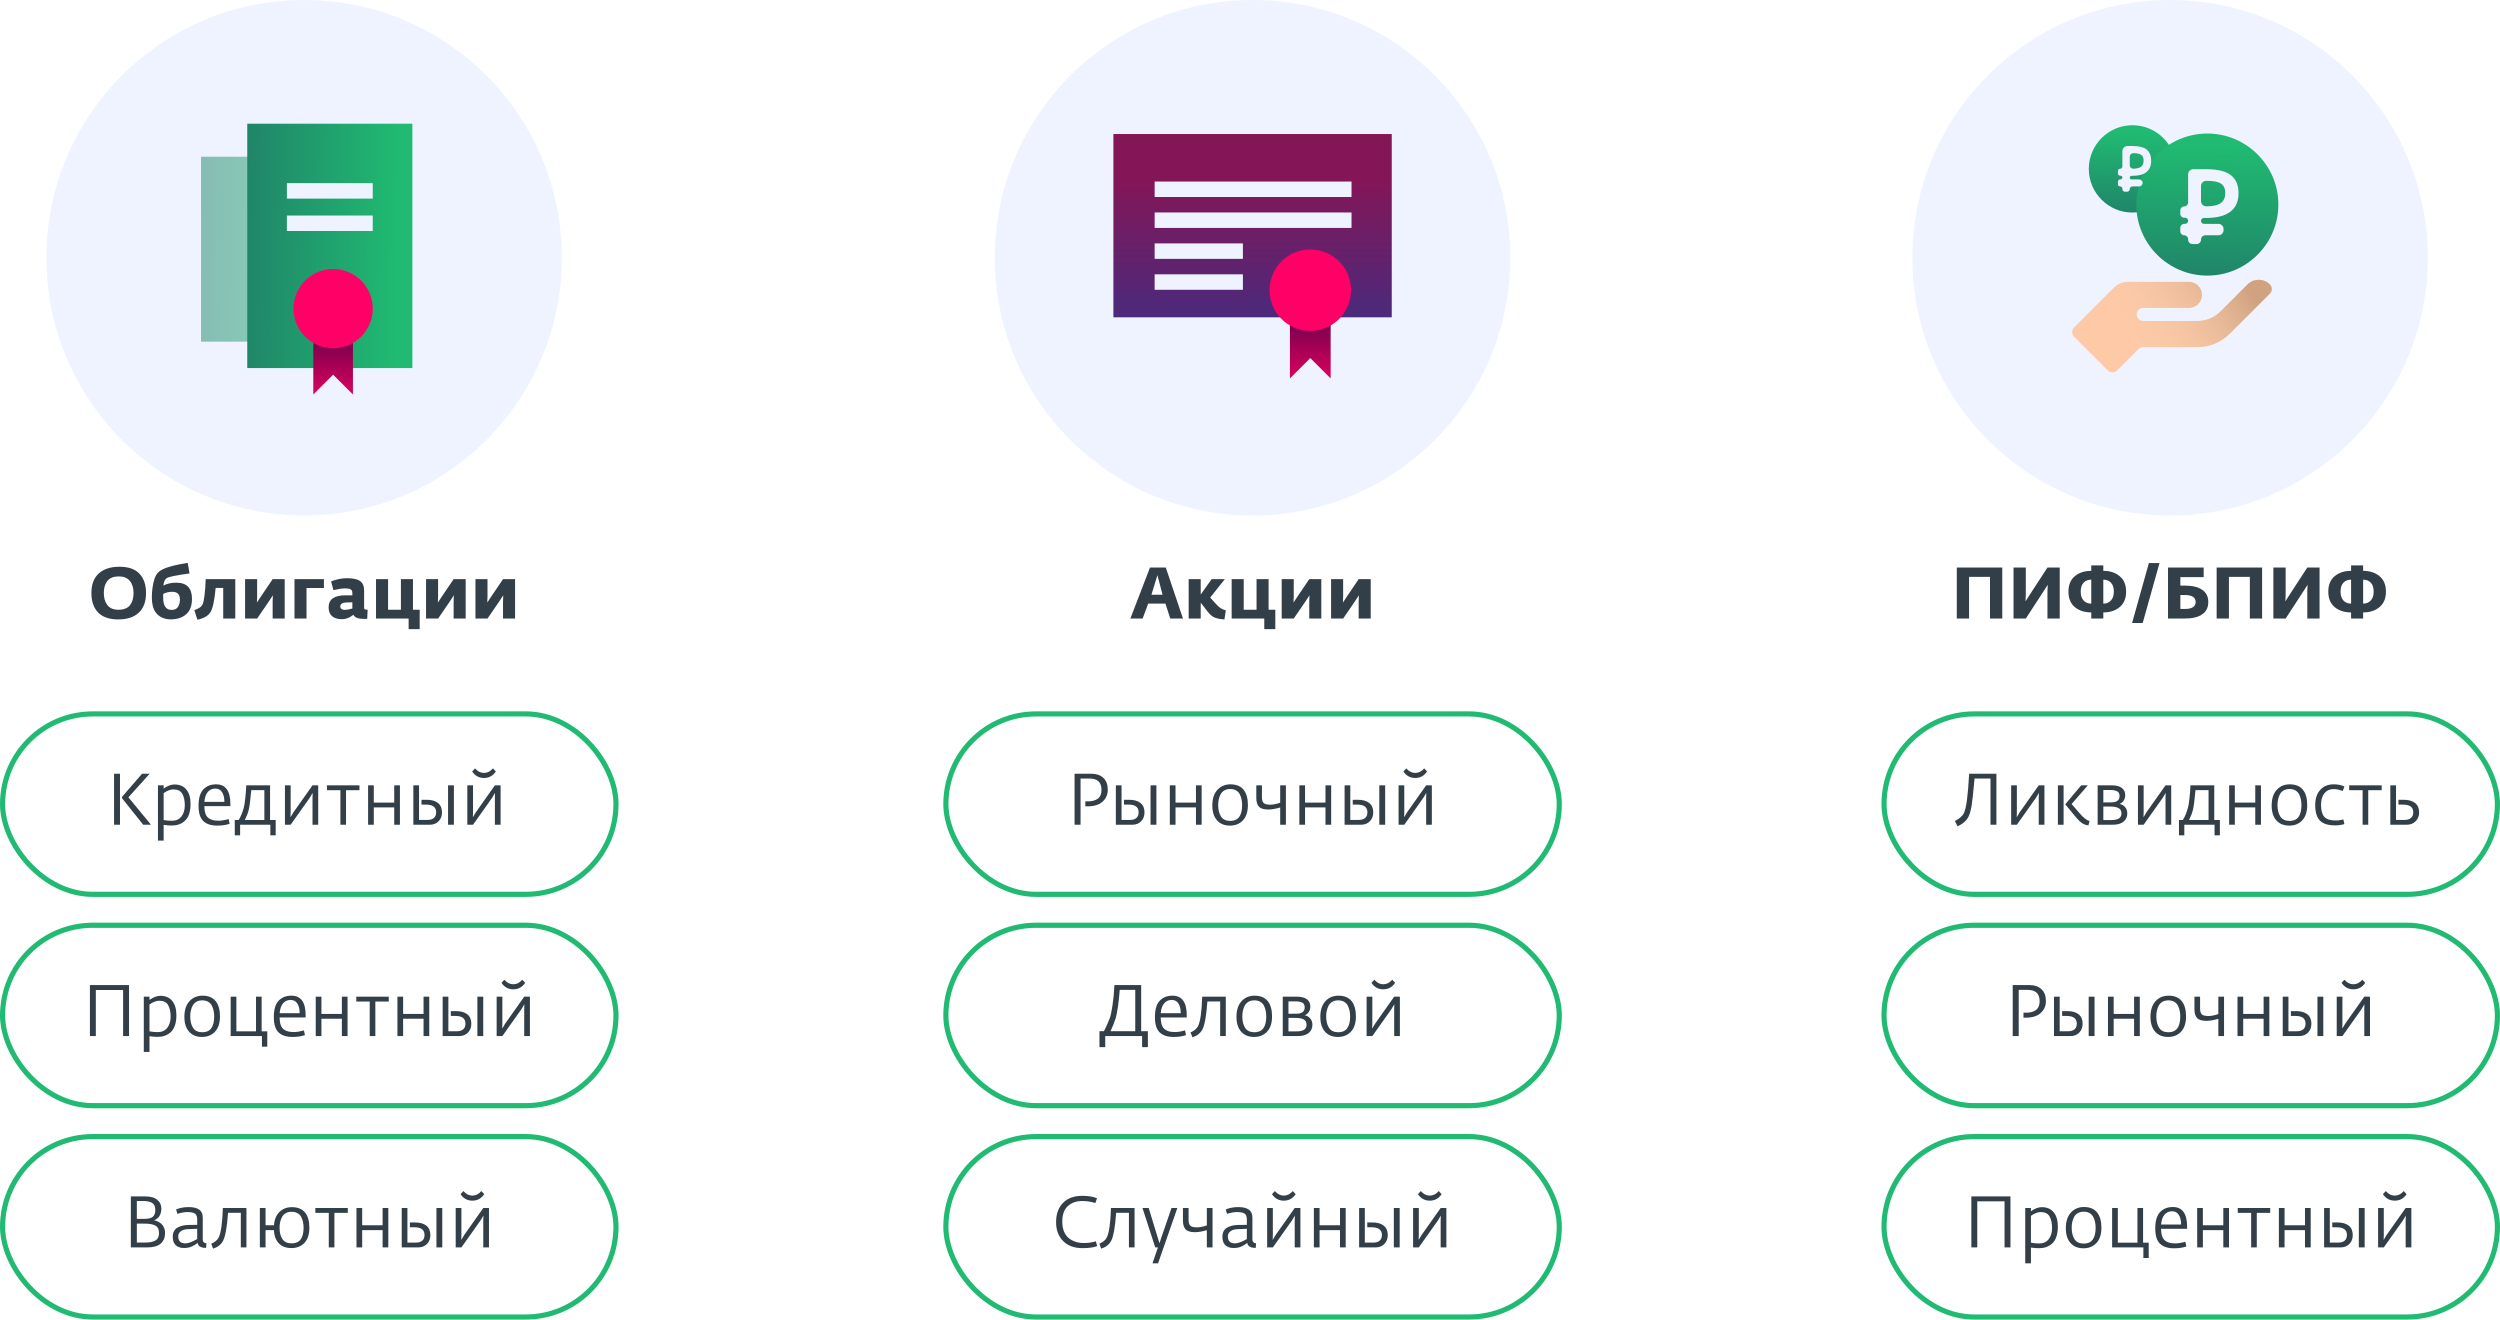 <?xml version="1.0" encoding="UTF-8"?> <svg xmlns="http://www.w3.org/2000/svg" width="485" height="256" viewBox="0 0 485 256" fill="none"> <path d="M208.467 160V150.102H211.701C212.7 150.102 213.484 150.373 214.053 150.914C214.622 151.446 214.907 152.207 214.907 153.196C214.907 154.139 214.571 154.913 213.899 155.52C213.236 156.127 212.261 156.43 210.973 156.43H210.553V155.464H211.057C211.878 155.464 212.522 155.287 212.989 154.932C213.456 154.577 213.689 154.022 213.689 153.266C213.689 152.51 213.498 151.95 213.115 151.586C212.742 151.222 212.168 151.04 211.393 151.04H209.629V160H208.467ZM216.473 160V152.356H217.579V159.062H219.259C219.772 159.062 220.174 158.936 220.463 158.684C220.752 158.432 220.897 158.068 220.897 157.592C220.897 156.593 220.248 156.094 218.951 156.094H218.055V155.156H219.049C220.01 155.156 220.748 155.366 221.261 155.786C221.774 156.197 222.031 156.803 222.031 157.606C222.031 158.306 221.812 158.88 221.373 159.328C220.944 159.776 220.365 160 219.637 160H216.473ZM223.207 160V152.356H224.341V160H223.207ZM226.946 160V152.356H228.052V155.702H232.014V152.356H233.12V160H232.014V156.64H228.052V160H226.946ZM238.607 160.168C237.543 160.168 236.708 159.827 236.101 159.146C235.494 158.465 235.191 157.503 235.191 156.262C235.191 154.974 235.513 153.971 236.157 153.252C236.81 152.524 237.66 152.16 238.705 152.16C239.825 152.16 240.67 152.505 241.239 153.196C241.808 153.887 242.093 154.881 242.093 156.178C242.093 157.475 241.771 158.465 241.127 159.146C240.492 159.827 239.652 160.168 238.607 160.168ZM238.691 159.258C240.212 159.258 240.973 158.231 240.973 156.178C240.973 155.786 240.936 155.422 240.861 155.086C240.796 154.75 240.684 154.423 240.525 154.106C240.366 153.789 240.128 153.537 239.811 153.35C239.494 153.163 239.111 153.07 238.663 153.07C238.224 153.07 237.842 153.163 237.515 153.35C237.198 153.537 236.955 153.789 236.787 154.106C236.628 154.414 236.512 154.741 236.437 155.086C236.362 155.431 236.325 155.8 236.325 156.192C236.325 157.088 236.507 157.825 236.871 158.404C237.244 158.973 237.851 159.258 238.691 159.258ZM248.358 160V156.654C247.443 156.915 246.678 157.046 246.062 157.046C245.175 157.046 244.564 156.859 244.228 156.486C243.892 156.113 243.724 155.553 243.724 154.806V152.356H244.816V154.68C244.816 155.165 244.919 155.525 245.124 155.758C245.339 155.991 245.777 156.108 246.44 156.108C246.981 156.108 247.621 155.982 248.358 155.73V152.356H249.464V160H248.358ZM252.074 160V152.356H253.18V155.702H257.142V152.356H258.248V160H257.142V156.64H253.18V160H252.074ZM260.852 160V152.356H261.958V159.062H263.638C264.151 159.062 264.552 158.936 264.842 158.684C265.131 158.432 265.276 158.068 265.276 157.592C265.276 156.593 264.627 156.094 263.33 156.094H262.434V155.156H263.428C264.389 155.156 265.126 155.366 265.64 155.786C266.153 156.197 266.41 156.803 266.41 157.606C266.41 158.306 266.19 158.88 265.752 159.328C265.322 159.776 264.744 160 264.016 160H260.852ZM267.586 160V152.356H268.72V160H267.586ZM276.854 149.668C276.294 150.508 275.529 150.928 274.558 150.928C273.588 150.928 272.822 150.508 272.262 149.668L272.822 149.066C273.326 149.654 273.905 149.948 274.558 149.948C275.212 149.948 275.79 149.654 276.294 149.066L276.854 149.668ZM271.324 160V152.356H272.43V157.578L272.402 158.544L272.99 157.564L276.672 152.356H277.778V160H276.672V154.792L276.7 153.826L276.112 154.806L272.43 160H271.324Z" fill="#333F48"></path> <path d="M213.295 203.142V200.048H214.163C214.593 199.255 214.985 198.373 215.339 197.402C215.498 196.945 215.661 196.147 215.829 195.008C216.007 193.86 216.128 192.558 216.193 191.102H221.387V200.048H222.689V203.142H221.569V201H214.415V203.142H213.295ZM215.451 200.048H220.239V192.04H217.229C217.033 194.513 216.777 196.329 216.459 197.486C216.217 198.251 215.881 199.105 215.451 200.048ZM227.667 201.168C226.491 201.168 225.595 200.874 224.979 200.286C224.363 199.698 224.055 198.709 224.055 197.318C224.055 195.862 224.363 194.807 224.979 194.154C225.595 193.491 226.426 193.16 227.471 193.16C229.31 193.16 230.229 194.434 230.229 196.982V197.388H225.175C225.184 197.976 225.259 198.466 225.399 198.858C225.539 199.241 225.744 199.53 226.015 199.726C226.295 199.913 226.584 200.043 226.883 200.118C227.191 200.183 227.564 200.216 228.003 200.216C228.526 200.216 229.156 200.109 229.893 199.894L230.089 200.804C229.464 201.047 228.656 201.168 227.667 201.168ZM225.189 196.562H229.067C229.067 195.769 228.918 195.143 228.619 194.686C228.33 194.219 227.891 193.986 227.303 193.986C226.715 193.986 226.23 194.205 225.847 194.644C225.474 195.083 225.254 195.722 225.189 196.562ZM231.335 201.238L230.971 200.286C231.661 199.987 232.137 199.595 232.399 199.11C232.856 198.242 233.131 196.324 233.225 193.356H237.803V201H236.711V194.28H234.233C234.037 197.033 233.719 198.835 233.281 199.684C232.898 200.431 232.249 200.949 231.335 201.238ZM243.29 201.168C242.226 201.168 241.39 200.827 240.784 200.146C240.177 199.465 239.874 198.503 239.874 197.262C239.874 195.974 240.196 194.971 240.84 194.252C241.493 193.524 242.342 193.16 243.388 193.16C244.508 193.16 245.352 193.505 245.922 194.196C246.491 194.887 246.776 195.881 246.776 197.178C246.776 198.475 246.454 199.465 245.81 200.146C245.175 200.827 244.335 201.168 243.29 201.168ZM243.374 200.258C244.895 200.258 245.656 199.231 245.656 197.178C245.656 196.786 245.618 196.422 245.544 196.086C245.478 195.75 245.366 195.423 245.208 195.106C245.049 194.789 244.811 194.537 244.494 194.35C244.176 194.163 243.794 194.07 243.346 194.07C242.907 194.07 242.524 194.163 242.198 194.35C241.88 194.537 241.638 194.789 241.47 195.106C241.311 195.414 241.194 195.741 241.12 196.086C241.045 196.431 241.008 196.8 241.008 197.192C241.008 198.088 241.19 198.825 241.554 199.404C241.927 199.973 242.534 200.258 243.374 200.258ZM248.855 201V193.356H251.627C252.467 193.356 253.106 193.524 253.545 193.86C253.983 194.196 254.203 194.667 254.203 195.274C254.203 195.675 254.1 196.03 253.895 196.338C253.689 196.637 253.423 196.847 253.097 196.968C253.507 197.024 253.862 197.22 254.161 197.556C254.459 197.883 254.609 198.298 254.609 198.802C254.609 199.474 254.361 200.011 253.867 200.412C253.381 200.804 252.681 201 251.767 201H248.855ZM249.961 200.09H251.515C252.821 200.09 253.475 199.665 253.475 198.816C253.475 198.321 253.293 197.976 252.929 197.78C252.565 197.575 252.019 197.472 251.291 197.472H249.961V200.09ZM249.961 196.66H251.515C252.579 196.66 253.111 196.245 253.111 195.414C253.111 194.985 252.957 194.686 252.649 194.518C252.35 194.35 251.902 194.266 251.305 194.266H249.961V196.66ZM259.559 201.168C258.495 201.168 257.66 200.827 257.053 200.146C256.446 199.465 256.143 198.503 256.143 197.262C256.143 195.974 256.465 194.971 257.109 194.252C257.762 193.524 258.612 193.16 259.657 193.16C260.777 193.16 261.622 193.505 262.191 194.196C262.76 194.887 263.045 195.881 263.045 197.178C263.045 198.475 262.723 199.465 262.079 200.146C261.444 200.827 260.604 201.168 259.559 201.168ZM259.643 200.258C261.164 200.258 261.925 199.231 261.925 197.178C261.925 196.786 261.888 196.422 261.813 196.086C261.748 195.75 261.636 195.423 261.477 195.106C261.318 194.789 261.08 194.537 260.763 194.35C260.446 194.163 260.063 194.07 259.615 194.07C259.176 194.07 258.794 194.163 258.467 194.35C258.15 194.537 257.907 194.789 257.739 195.106C257.58 195.414 257.464 195.741 257.389 196.086C257.314 196.431 257.277 196.8 257.277 197.192C257.277 198.088 257.459 198.825 257.823 199.404C258.196 199.973 258.803 200.258 259.643 200.258ZM270.654 190.668C270.094 191.508 269.329 191.928 268.358 191.928C267.388 191.928 266.622 191.508 266.062 190.668L266.622 190.066C267.126 190.654 267.705 190.948 268.358 190.948C269.012 190.948 269.59 190.654 270.094 190.066L270.654 190.668ZM265.124 201V193.356H266.23V198.578L266.202 199.544L266.79 198.564L270.472 193.356H271.578V201H270.472V195.792L270.5 194.826L269.912 195.806L266.23 201H265.124Z" fill="#333F48"></path> <path d="M210.005 242.14C208.399 242.14 207.144 241.678 206.239 240.754C205.333 239.83 204.881 238.617 204.881 237.114C204.881 235.537 205.324 234.291 206.211 233.376C207.107 232.452 208.353 231.99 209.949 231.99C211.134 231.99 212.091 232.149 212.819 232.466L212.497 233.39C211.657 233.129 210.817 232.998 209.977 232.998C208.847 232.989 207.914 233.311 207.177 233.964C206.449 234.617 206.085 235.621 206.085 236.974C206.085 238.374 206.472 239.419 207.247 240.11C208.031 240.801 209.034 241.146 210.257 241.146C211.097 241.146 211.871 241.034 212.581 240.81L212.861 241.734C212.198 242.005 211.246 242.14 210.005 242.14ZM213.636 242.238L213.272 241.286C213.963 240.987 214.439 240.595 214.7 240.11C215.158 239.242 215.433 237.324 215.526 234.356H220.104V242H219.012V235.28H216.534C216.338 238.033 216.021 239.835 215.582 240.684C215.2 241.431 214.551 241.949 213.636 242.238ZM223.589 245.08L224.639 242H224.121L221.643 234.356H222.847L224.513 239.816L224.933 241.188L225.381 239.844L227.271 234.356H228.405L224.667 245.08H223.589ZM234.126 242V238.654C233.211 238.915 232.446 239.046 231.83 239.046C230.943 239.046 230.332 238.859 229.996 238.486C229.66 238.113 229.492 237.553 229.492 236.806V234.356H230.584V236.68C230.584 237.165 230.686 237.525 230.892 237.758C231.106 237.991 231.545 238.108 232.208 238.108C232.749 238.108 233.388 237.982 234.126 237.73V234.356H235.232V242H234.126ZM239.312 242.112C238.621 242.112 238.085 241.925 237.702 241.552C237.329 241.179 237.142 240.642 237.142 239.942C237.142 239.503 237.231 239.125 237.408 238.808C237.595 238.491 237.842 238.257 238.15 238.108C238.458 237.949 238.766 237.837 239.074 237.772C239.382 237.697 239.713 237.655 240.068 237.646L241.888 237.618V236.596C241.888 236.017 241.739 235.63 241.44 235.434C241.151 235.238 240.647 235.14 239.928 235.14C239.433 235.14 238.803 235.257 238.038 235.49L237.8 234.622C238.519 234.323 239.335 234.174 240.25 234.174C241.137 234.174 241.809 234.337 242.266 234.664C242.733 234.981 242.966 235.504 242.966 236.232V240.474C242.966 240.913 243.204 241.16 243.68 241.216L243.61 242.084H243.414C243.059 242.084 242.737 242.005 242.448 241.846C242.168 241.678 242.009 241.435 241.972 241.118C241.953 241.127 241.865 241.193 241.706 241.314C241.557 241.426 241.421 241.515 241.3 241.58C241.179 241.645 241.015 241.729 240.81 241.832C240.605 241.925 240.376 241.995 240.124 242.042C239.872 242.089 239.601 242.112 239.312 242.112ZM239.592 241.216C240.143 241.216 240.908 240.936 241.888 240.376V238.388L240.054 238.458C239.475 238.477 239.023 238.617 238.696 238.878C238.369 239.13 238.206 239.452 238.206 239.844C238.206 240.759 238.668 241.216 239.592 241.216ZM251.356 231.668C250.796 232.508 250.031 232.928 249.06 232.928C248.09 232.928 247.324 232.508 246.764 231.668L247.324 231.066C247.828 231.654 248.407 231.948 249.06 231.948C249.714 231.948 250.292 231.654 250.796 231.066L251.356 231.668ZM245.826 242V234.356H246.932V239.578L246.904 240.544L247.492 239.564L251.174 234.356H252.28V242H251.174V236.792L251.202 235.826L250.614 236.806L246.932 242H245.826ZM254.891 242V234.356H255.997V237.702H259.959V234.356H261.065V242H259.959V238.64H255.997V242H254.891ZM263.668 242V234.356H264.774V241.062H266.454C266.968 241.062 267.369 240.936 267.658 240.684C267.948 240.432 268.092 240.068 268.092 239.592C268.092 238.593 267.444 238.094 266.146 238.094H265.25V237.156H266.244C267.206 237.156 267.943 237.366 268.456 237.786C268.97 238.197 269.226 238.803 269.226 239.606C269.226 240.306 269.007 240.88 268.568 241.328C268.139 241.776 267.56 242 266.832 242H263.668ZM270.402 242V234.356H271.536V242H270.402ZM279.671 231.668C279.111 232.508 278.346 232.928 277.375 232.928C276.404 232.928 275.639 232.508 275.079 231.668L275.639 231.066C276.143 231.654 276.722 231.948 277.375 231.948C278.028 231.948 278.607 231.654 279.111 231.066L279.671 231.668ZM274.141 242V234.356H275.247V239.578L275.219 240.544L275.807 239.564L279.489 234.356H280.595V242H279.489V236.792L279.517 235.826L278.929 236.806L275.247 242H274.141Z" fill="#333F48"></path> <rect x="183.5" y="138.5" width="119" height="35" rx="17.5" stroke="#21BA72"></rect> <rect x="183.5" y="179.5" width="119" height="35" rx="17.5" stroke="#21BA72"></rect> <rect x="183.5" y="220.5" width="119" height="35" rx="17.5" stroke="#21BA72"></rect> <path d="M27.786 160L23.67 154.848V154.596L27.562 150.102H29.032L24.916 154.68L29.298 160H27.786ZM22.13 160V150.102H23.278V160H22.13ZM30.642 163.08V152.356H31.748V152.986C32.485 152.454 33.19 152.188 33.862 152.188C34.851 152.188 35.617 152.519 36.158 153.182C36.699 153.835 36.97 154.759 36.97 155.954C36.97 156.719 36.872 157.387 36.676 157.956C36.48 158.516 36.205 158.95 35.85 159.258C35.495 159.566 35.108 159.795 34.688 159.944C34.268 160.084 33.806 160.154 33.302 160.154C32.835 160.154 32.317 160.112 31.748 160.028V163.08H30.642ZM33.344 159.23C34.147 159.23 34.763 158.955 35.192 158.404C35.63 157.844 35.85 157.121 35.85 156.234C35.85 155.301 35.687 154.554 35.36 153.994C35.042 153.425 34.468 153.14 33.638 153.14C33.069 153.14 32.438 153.383 31.748 153.868V159.076C31.785 159.076 31.892 159.095 32.07 159.132C32.257 159.16 32.448 159.183 32.644 159.202C32.84 159.221 33.073 159.23 33.344 159.23ZM42.13 160.168C40.954 160.168 40.058 159.874 39.442 159.286C38.826 158.698 38.518 157.709 38.518 156.318C38.518 154.862 38.826 153.807 39.442 153.154C40.058 152.491 40.889 152.16 41.934 152.16C43.773 152.16 44.692 153.434 44.692 155.982V156.388H39.638C39.647 156.976 39.722 157.466 39.862 157.858C40.002 158.241 40.207 158.53 40.478 158.726C40.758 158.913 41.047 159.043 41.346 159.118C41.654 159.183 42.027 159.216 42.466 159.216C42.989 159.216 43.619 159.109 44.356 158.894L44.552 159.804C43.927 160.047 43.119 160.168 42.13 160.168ZM39.652 155.562H43.53C43.53 154.769 43.381 154.143 43.082 153.686C42.793 153.219 42.354 152.986 41.766 152.986C41.178 152.986 40.693 153.205 40.31 153.644C39.937 154.083 39.717 154.722 39.652 155.562ZM45.546 162.058V159.076H46.302C46.694 158.46 47.025 157.662 47.296 156.682C47.389 156.365 47.482 155.781 47.576 154.932C47.678 154.073 47.744 153.215 47.772 152.356H52.392V159.076H53.484V162.058H52.448V160H46.582V162.058H45.546ZM47.506 159.076H51.286V153.28H48.752C48.574 155.249 48.406 156.533 48.248 157.13C48.117 157.681 47.87 158.329 47.506 159.076ZM55.279 160V152.356H56.385V157.578L56.357 158.544L56.945 157.564L60.627 152.356H61.733V160H60.627V154.792L60.655 153.826L60.067 154.806L56.385 160H55.279ZM66.037 160V153.294H63.433V152.356H69.733V153.294H67.129V160H66.037ZM71.411 160V152.356H72.517V155.702H76.479V152.356H77.585V160H76.479V156.64H72.517V160H71.411ZM80.189 160V152.356H81.295V159.062H82.975C83.488 159.062 83.889 158.936 84.179 158.684C84.468 158.432 84.613 158.068 84.613 157.592C84.613 156.593 83.964 156.094 82.667 156.094H81.771V155.156H82.765C83.726 155.156 84.463 155.366 84.977 155.786C85.49 156.197 85.747 156.803 85.747 157.606C85.747 158.306 85.527 158.88 85.089 159.328C84.659 159.776 84.081 160 83.353 160H80.189ZM86.923 160V152.356H88.057V160H86.923ZM96.191 149.668C95.631 150.508 94.866 150.928 93.895 150.928C92.925 150.928 92.159 150.508 91.599 149.668L92.159 149.066C92.663 149.654 93.242 149.948 93.895 149.948C94.549 149.948 95.127 149.654 95.631 149.066L96.191 149.668ZM90.661 160V152.356H91.767V157.578L91.739 158.544L92.327 157.564L96.009 152.356H97.115V160H96.009V154.792L96.037 153.826L95.449 154.806L91.767 160H90.661Z" fill="#333F48"></path> <path d="M17.442 201V191.102H25.03V201H23.882V192.054H18.59V201H17.442ZM27.895 204.08V193.356H29.001V193.986C29.738 193.454 30.443 193.188 31.115 193.188C32.104 193.188 32.869 193.519 33.411 194.182C33.952 194.835 34.223 195.759 34.223 196.954C34.223 197.719 34.125 198.387 33.929 198.956C33.733 199.516 33.457 199.95 33.103 200.258C32.748 200.566 32.361 200.795 31.941 200.944C31.521 201.084 31.059 201.154 30.555 201.154C30.088 201.154 29.57 201.112 29.001 201.028V204.08H27.895ZM30.597 200.23C31.399 200.23 32.015 199.955 32.445 199.404C32.883 198.844 33.103 198.121 33.103 197.234C33.103 196.301 32.939 195.554 32.613 194.994C32.295 194.425 31.721 194.14 30.891 194.14C30.321 194.14 29.691 194.383 29.001 194.868V200.076C29.038 200.076 29.145 200.095 29.323 200.132C29.509 200.16 29.701 200.183 29.897 200.202C30.093 200.221 30.326 200.23 30.597 200.23ZM39.187 201.168C38.123 201.168 37.288 200.827 36.681 200.146C36.074 199.465 35.771 198.503 35.771 197.262C35.771 195.974 36.093 194.971 36.737 194.252C37.39 193.524 38.24 193.16 39.285 193.16C40.405 193.16 41.25 193.505 41.819 194.196C42.388 194.887 42.673 195.881 42.673 197.178C42.673 198.475 42.351 199.465 41.707 200.146C41.072 200.827 40.232 201.168 39.187 201.168ZM39.271 200.258C40.792 200.258 41.553 199.231 41.553 197.178C41.553 196.786 41.516 196.422 41.441 196.086C41.376 195.75 41.264 195.423 41.105 195.106C40.946 194.789 40.708 194.537 40.391 194.35C40.074 194.163 39.691 194.07 39.243 194.07C38.804 194.07 38.422 194.163 38.095 194.35C37.778 194.537 37.535 194.789 37.367 195.106C37.208 195.414 37.092 195.741 37.017 196.086C36.942 196.431 36.905 196.8 36.905 197.192C36.905 198.088 37.087 198.825 37.451 199.404C37.824 199.973 38.431 200.258 39.271 200.258ZM50.814 203.058V201H44.752V193.356H45.858V200.076H49.666V193.356H50.758V200.076H51.85V203.058H50.814ZM56.733 201.168C55.557 201.168 54.661 200.874 54.045 200.286C53.429 199.698 53.121 198.709 53.121 197.318C53.121 195.862 53.429 194.807 54.045 194.154C54.661 193.491 55.491 193.16 56.537 193.16C58.375 193.16 59.295 194.434 59.295 196.982V197.388H54.241C54.25 197.976 54.325 198.466 54.465 198.858C54.605 199.241 54.81 199.53 55.081 199.726C55.361 199.913 55.65 200.043 55.949 200.118C56.257 200.183 56.63 200.216 57.069 200.216C57.591 200.216 58.221 200.109 58.959 199.894L59.155 200.804C58.529 201.047 57.722 201.168 56.733 201.168ZM54.255 196.562H58.133C58.133 195.769 57.983 195.143 57.685 194.686C57.395 194.219 56.957 193.986 56.369 193.986C55.781 193.986 55.295 194.205 54.913 194.644C54.539 195.083 54.32 195.722 54.255 196.562ZM61.254 201V193.356H62.36V196.702H66.322V193.356H67.428V201H66.322V197.64H62.36V201H61.254ZM71.725 201V194.294H69.121V193.356H75.421V194.294H72.817V201H71.725ZM77.1 201V193.356H78.206V196.702H82.168V193.356H83.274V201H82.168V197.64H78.206V201H77.1ZM85.877 201V193.356H86.983V200.062H88.663C89.177 200.062 89.578 199.936 89.867 199.684C90.156 199.432 90.301 199.068 90.301 198.592C90.301 197.593 89.653 197.094 88.355 197.094H87.459V196.156H88.453C89.415 196.156 90.152 196.366 90.665 196.786C91.178 197.197 91.435 197.803 91.435 198.606C91.435 199.306 91.216 199.88 90.777 200.328C90.348 200.776 89.769 201 89.041 201H85.877ZM92.611 201V193.356H93.745V201H92.611ZM101.88 190.668C101.32 191.508 100.555 191.928 99.584 191.928C98.613 191.928 97.848 191.508 97.288 190.668L97.848 190.066C98.352 190.654 98.93 190.948 99.584 190.948C100.237 190.948 100.816 190.654 101.32 190.066L101.88 190.668ZM96.35 201V193.356H97.456V198.578L97.428 199.544L98.016 198.564L101.698 193.356H102.804V201H101.698V195.792L101.726 194.826L101.138 195.806L97.456 201H96.35Z" fill="#333F48"></path> <path d="M25.385 242V232.102H28.101C29.184 232.102 29.986 232.321 30.509 232.76C31.041 233.189 31.307 233.782 31.307 234.538C31.307 234.837 31.26 235.117 31.167 235.378C31.074 235.639 30.98 235.84 30.887 235.98C30.803 236.111 30.672 236.246 30.495 236.386C30.318 236.517 30.21 236.591 30.173 236.61C30.145 236.619 30.075 236.647 29.963 236.694L29.949 236.708V236.75C29.986 236.75 30.066 236.769 30.187 236.806C30.308 236.834 30.476 236.904 30.691 237.016C30.915 237.119 31.12 237.254 31.307 237.422C31.494 237.581 31.657 237.819 31.797 238.136C31.946 238.444 32.021 238.794 32.021 239.186C32.021 240.063 31.741 240.754 31.181 241.258C30.621 241.753 29.734 242 28.521 242H25.385ZM26.547 241.048H28.283C29.076 241.048 29.702 240.917 30.159 240.656C30.616 240.395 30.845 239.919 30.845 239.228C30.845 238.836 30.78 238.519 30.649 238.276C30.518 238.024 30.313 237.837 30.033 237.716C29.753 237.585 29.445 237.497 29.109 237.45C28.773 237.403 28.353 237.38 27.849 237.38H26.547V241.048ZM26.547 236.456H28.045C28.801 236.456 29.338 236.321 29.655 236.05C29.972 235.779 30.131 235.345 30.131 234.748C30.131 234.104 29.94 233.651 29.557 233.39C29.174 233.129 28.591 232.998 27.807 232.998H26.547V236.456ZM35.681 242.112C34.99 242.112 34.454 241.925 34.071 241.552C33.698 241.179 33.511 240.642 33.511 239.942C33.511 239.503 33.6 239.125 33.777 238.808C33.964 238.491 34.211 238.257 34.519 238.108C34.827 237.949 35.135 237.837 35.443 237.772C35.751 237.697 36.083 237.655 36.437 237.646L38.257 237.618V236.596C38.257 236.017 38.108 235.63 37.809 235.434C37.52 235.238 37.016 235.14 36.297 235.14C35.803 235.14 35.172 235.257 34.407 235.49L34.169 234.622C34.888 234.323 35.705 234.174 36.619 234.174C37.506 234.174 38.178 234.337 38.635 234.664C39.102 234.981 39.335 235.504 39.335 236.232V240.474C39.335 240.913 39.573 241.16 40.049 241.216L39.979 242.084H39.783C39.428 242.084 39.106 242.005 38.817 241.846C38.537 241.678 38.379 241.435 38.341 241.118C38.322 241.127 38.234 241.193 38.075 241.314C37.926 241.426 37.791 241.515 37.669 241.58C37.548 241.645 37.385 241.729 37.179 241.832C36.974 241.925 36.745 241.995 36.493 242.042C36.241 242.089 35.971 242.112 35.681 242.112ZM35.961 241.216C36.512 241.216 37.277 240.936 38.257 240.376V238.388L36.423 238.458C35.844 238.477 35.392 238.617 35.065 238.878C34.739 239.13 34.575 239.452 34.575 239.844C34.575 240.759 35.037 241.216 35.961 241.216ZM41.342 242.238L40.978 241.286C41.668 240.987 42.144 240.595 42.406 240.11C42.863 239.242 43.138 237.324 43.232 234.356H47.81V242H46.718V235.28H44.24C44.044 238.033 43.726 239.835 43.288 240.684C42.905 241.431 42.256 241.949 41.342 242.238ZM56.53 242.126C55.513 242.126 54.706 241.827 54.108 241.23C53.52 240.623 53.194 239.76 53.128 238.64H51.518V242H50.412V234.356H51.518V237.702H53.142C53.236 236.582 53.595 235.719 54.22 235.112C54.855 234.496 55.653 234.188 56.614 234.188C57.744 234.188 58.593 234.529 59.162 235.21C59.732 235.891 60.016 236.881 60.016 238.178C60.016 239.475 59.694 240.46 59.05 241.132C58.416 241.795 57.576 242.126 56.53 242.126ZM56.6 241.216C58.131 241.216 58.896 240.203 58.896 238.178C58.896 237.786 58.859 237.422 58.784 237.086C58.719 236.75 58.607 236.423 58.448 236.106C58.29 235.789 58.047 235.541 57.72 235.364C57.403 235.177 57.02 235.084 56.572 235.084C56.134 235.084 55.756 235.177 55.438 235.364C55.121 235.541 54.878 235.789 54.71 236.106C54.542 236.423 54.421 236.755 54.346 237.1C54.272 237.436 54.234 237.8 54.234 238.192C54.234 239.088 54.416 239.816 54.78 240.376C55.154 240.936 55.76 241.216 56.6 241.216ZM63.782 242V235.294H61.178V234.356H67.478V235.294H64.874V242H63.782ZM69.156 242V234.356H70.263V237.702H74.225V234.356H75.331V242H74.225V238.64H70.263V242H69.156ZM77.934 242V234.356H79.04V241.062H80.72C81.233 241.062 81.635 240.936 81.924 240.684C82.213 240.432 82.358 240.068 82.358 239.592C82.358 238.593 81.709 238.094 80.412 238.094H79.516V237.156H80.51C81.471 237.156 82.209 237.366 82.722 237.786C83.235 238.197 83.492 238.803 83.492 239.606C83.492 240.306 83.272 240.88 82.834 241.328C82.404 241.776 81.826 242 81.098 242H77.934ZM84.668 242V234.356H85.802V242H84.668ZM93.936 231.668C93.376 232.508 92.611 232.928 91.641 232.928C90.67 232.928 89.904 232.508 89.344 231.668L89.904 231.066C90.409 231.654 90.987 231.948 91.641 231.948C92.294 231.948 92.873 231.654 93.376 231.066L93.936 231.668ZM88.406 242V234.356H89.513V239.578L89.484 240.544L90.073 239.564L93.754 234.356H94.861V242H93.754V236.792L93.782 235.826L93.195 236.806L89.513 242H88.406Z" fill="#333F48"></path> <rect x="0.5" y="138.5" width="119" height="35" rx="17.5" stroke="#21BA72"></rect> <rect x="0.5" y="179.5" width="119" height="35" rx="17.5" stroke="#21BA72"></rect> <rect x="0.5" y="220.5" width="119" height="35" rx="17.5" stroke="#21BA72"></rect> <path d="M379.759 160.308L379.255 159.258C379.638 159.081 379.988 158.857 380.305 158.586C380.632 158.315 380.86 158.04 380.991 157.76C381.458 156.808 381.798 154.255 382.013 150.102H387.305V160H386.157V151.04H383.063C382.802 153.887 382.606 155.683 382.475 156.43C382.326 157.251 382.139 157.9 381.915 158.376C381.542 159.179 380.823 159.823 379.759 160.308ZM390.166 160V152.356H391.272V157.578L391.244 158.544L391.832 157.564L395.514 152.356H396.62V160H395.514V154.792L395.542 153.826L394.954 154.806L391.272 160H390.166ZM405.153 160.112C404.378 160.075 403.613 159.603 402.857 158.698L400.659 156.038L403.753 152.356H405.041L401.891 155.982L403.515 157.858C404.215 158.661 404.835 159.137 405.377 159.286L405.153 160.112ZM399.231 160V152.356H400.337V160H399.231ZM406.942 160V152.356H409.714C410.554 152.356 411.193 152.524 411.632 152.86C412.07 153.196 412.29 153.667 412.29 154.274C412.29 154.675 412.187 155.03 411.982 155.338C411.776 155.637 411.51 155.847 411.184 155.968C411.594 156.024 411.949 156.22 412.248 156.556C412.546 156.883 412.696 157.298 412.696 157.802C412.696 158.474 412.448 159.011 411.954 159.412C411.468 159.804 410.768 160 409.854 160H406.942ZM408.048 159.09H409.602C410.908 159.09 411.562 158.665 411.562 157.816C411.562 157.321 411.38 156.976 411.016 156.78C410.652 156.575 410.106 156.472 409.378 156.472H408.048V159.09ZM408.048 155.66H409.602C410.666 155.66 411.198 155.245 411.198 154.414C411.198 153.985 411.044 153.686 410.736 153.518C410.437 153.35 409.989 153.266 409.392 153.266H408.048V155.66ZM414.762 160V152.356H415.868V157.578L415.84 158.544L416.428 157.564L420.11 152.356H421.216V160H420.11V154.792L420.138 153.826L419.55 154.806L415.868 160H414.762ZM422.72 162.058V159.076H423.476C423.868 158.46 424.2 157.662 424.47 156.682C424.564 156.365 424.657 155.781 424.75 154.932C424.853 154.073 424.918 153.215 424.946 152.356H429.566V159.076H430.658V162.058H429.622V160H423.756V162.058H422.72ZM424.68 159.076H428.46V153.28H425.926C425.749 155.249 425.581 156.533 425.422 157.13C425.292 157.681 425.044 158.329 424.68 159.076ZM432.453 160V152.356H433.559V155.702H437.521V152.356H438.627V160H437.521V156.64H433.559V160H432.453ZM444.115 160.168C443.051 160.168 442.215 159.827 441.609 159.146C441.002 158.465 440.699 157.503 440.699 156.262C440.699 154.974 441.021 153.971 441.665 153.252C442.318 152.524 443.167 152.16 444.213 152.16C445.333 152.16 446.177 152.505 446.747 153.196C447.316 153.887 447.601 154.881 447.601 156.178C447.601 157.475 447.279 158.465 446.635 159.146C446 159.827 445.16 160.168 444.115 160.168ZM444.199 159.258C445.72 159.258 446.481 158.231 446.481 156.178C446.481 155.786 446.443 155.422 446.369 155.086C446.303 154.75 446.191 154.423 446.033 154.106C445.874 153.789 445.636 153.537 445.319 153.35C445.001 153.163 444.619 153.07 444.171 153.07C443.732 153.07 443.349 153.163 443.023 153.35C442.705 153.537 442.463 153.789 442.295 154.106C442.136 154.414 442.019 154.741 441.945 155.086C441.87 155.431 441.833 155.8 441.833 156.192C441.833 157.088 442.015 157.825 442.379 158.404C442.752 158.973 443.359 159.258 444.199 159.258ZM453.04 160.126C451.677 160.126 450.688 159.818 450.072 159.202C449.456 158.577 449.148 157.569 449.148 156.178C449.148 154.946 449.47 153.971 450.114 153.252C450.767 152.524 451.64 152.16 452.732 152.16C453.581 152.16 454.277 152.305 454.818 152.594L454.482 153.462C453.875 153.21 453.283 153.084 452.704 153.084C451.967 153.084 451.379 153.355 450.94 153.896C450.501 154.428 450.282 155.175 450.282 156.136C450.282 157.209 450.492 157.984 450.912 158.46C451.332 158.936 452.079 159.174 453.152 159.174C453.339 159.174 453.525 159.165 453.712 159.146C453.899 159.118 454.085 159.085 454.272 159.048C454.459 159.011 454.575 158.987 454.622 158.978L454.804 159.874C454.244 160.042 453.656 160.126 453.04 160.126ZM458.347 160V153.294H455.743V152.356H462.043V153.294H459.439V160H458.347ZM463.721 160V152.356H464.827V159.062H466.507C467.03 159.062 467.436 158.936 467.725 158.684C468.024 158.423 468.173 158.059 468.173 157.592C468.173 156.593 467.515 156.094 466.199 156.094H465.303V155.156H466.297C467.258 155.156 468 155.366 468.523 155.786C469.046 156.206 469.307 156.813 469.307 157.606C469.307 158.306 469.083 158.88 468.635 159.328C468.196 159.776 467.613 160 466.885 160H463.721Z" fill="#333F48"></path> <path d="M390.467 201V191.102H393.701C394.7 191.102 395.484 191.373 396.053 191.914C396.622 192.446 396.907 193.207 396.907 194.196C396.907 195.139 396.571 195.913 395.899 196.52C395.236 197.127 394.261 197.43 392.973 197.43H392.553V196.464H393.057C393.878 196.464 394.522 196.287 394.989 195.932C395.456 195.577 395.689 195.022 395.689 194.266C395.689 193.51 395.498 192.95 395.115 192.586C394.742 192.222 394.168 192.04 393.393 192.04H391.629V201H390.467ZM398.473 201V193.356H399.579V200.062H401.259C401.772 200.062 402.174 199.936 402.463 199.684C402.752 199.432 402.897 199.068 402.897 198.592C402.897 197.593 402.248 197.094 400.951 197.094H400.055V196.156H401.049C402.01 196.156 402.748 196.366 403.261 196.786C403.774 197.197 404.031 197.803 404.031 198.606C404.031 199.306 403.812 199.88 403.373 200.328C402.944 200.776 402.365 201 401.637 201H398.473ZM405.207 201V193.356H406.341V201H405.207ZM408.946 201V193.356H410.052V196.702H414.014V193.356H415.12V201H414.014V197.64H410.052V201H408.946ZM420.607 201.168C419.543 201.168 418.708 200.827 418.101 200.146C417.494 199.465 417.191 198.503 417.191 197.262C417.191 195.974 417.513 194.971 418.157 194.252C418.81 193.524 419.66 193.16 420.705 193.16C421.825 193.16 422.67 193.505 423.239 194.196C423.808 194.887 424.093 195.881 424.093 197.178C424.093 198.475 423.771 199.465 423.127 200.146C422.492 200.827 421.652 201.168 420.607 201.168ZM420.691 200.258C422.212 200.258 422.973 199.231 422.973 197.178C422.973 196.786 422.936 196.422 422.861 196.086C422.796 195.75 422.684 195.423 422.525 195.106C422.366 194.789 422.128 194.537 421.811 194.35C421.494 194.163 421.111 194.07 420.663 194.07C420.224 194.07 419.842 194.163 419.515 194.35C419.198 194.537 418.955 194.789 418.787 195.106C418.628 195.414 418.512 195.741 418.437 196.086C418.362 196.431 418.325 196.8 418.325 197.192C418.325 198.088 418.507 198.825 418.871 199.404C419.244 199.973 419.851 200.258 420.691 200.258ZM430.358 201V197.654C429.443 197.915 428.678 198.046 428.062 198.046C427.175 198.046 426.564 197.859 426.228 197.486C425.892 197.113 425.724 196.553 425.724 195.806V193.356H426.816V195.68C426.816 196.165 426.919 196.525 427.124 196.758C427.339 196.991 427.777 197.108 428.44 197.108C428.981 197.108 429.621 196.982 430.358 196.73V193.356H431.464V201H430.358ZM434.074 201V193.356H435.18V196.702H439.142V193.356H440.248V201H439.142V197.64H435.18V201H434.074ZM442.852 201V193.356H443.958V200.062H445.638C446.151 200.062 446.552 199.936 446.842 199.684C447.131 199.432 447.276 199.068 447.276 198.592C447.276 197.593 446.627 197.094 445.33 197.094H444.434V196.156H445.428C446.389 196.156 447.126 196.366 447.64 196.786C448.153 197.197 448.41 197.803 448.41 198.606C448.41 199.306 448.19 199.88 447.752 200.328C447.322 200.776 446.744 201 446.016 201H442.852ZM449.586 201V193.356H450.72V201H449.586ZM458.854 190.668C458.294 191.508 457.529 191.928 456.558 191.928C455.588 191.928 454.822 191.508 454.262 190.668L454.822 190.066C455.326 190.654 455.905 190.948 456.558 190.948C457.212 190.948 457.79 190.654 458.294 190.066L458.854 190.668ZM453.324 201V193.356H454.43V198.578L454.402 199.544L454.99 198.564L458.672 193.356H459.778V201H458.672V195.792L458.7 194.826L458.112 195.806L454.43 201H453.324Z" fill="#333F48"></path> <path d="M382.442 242V232.102H390.03V242H388.882V233.054H383.59V242H382.442ZM392.895 245.08V234.356H394.001V234.986C394.738 234.454 395.443 234.188 396.115 234.188C397.104 234.188 397.869 234.519 398.411 235.182C398.952 235.835 399.223 236.759 399.223 237.954C399.223 238.719 399.125 239.387 398.929 239.956C398.733 240.516 398.457 240.95 398.103 241.258C397.748 241.566 397.361 241.795 396.941 241.944C396.521 242.084 396.059 242.154 395.555 242.154C395.088 242.154 394.57 242.112 394.001 242.028V245.08H392.895ZM395.597 241.23C396.399 241.23 397.015 240.955 397.445 240.404C397.883 239.844 398.103 239.121 398.103 238.234C398.103 237.301 397.939 236.554 397.613 235.994C397.295 235.425 396.721 235.14 395.891 235.14C395.321 235.14 394.691 235.383 394.001 235.868V241.076C394.038 241.076 394.145 241.095 394.323 241.132C394.509 241.16 394.701 241.183 394.897 241.202C395.093 241.221 395.326 241.23 395.597 241.23ZM404.187 242.168C403.123 242.168 402.288 241.827 401.681 241.146C401.074 240.465 400.771 239.503 400.771 238.262C400.771 236.974 401.093 235.971 401.737 235.252C402.39 234.524 403.24 234.16 404.285 234.16C405.405 234.16 406.25 234.505 406.819 235.196C407.388 235.887 407.673 236.881 407.673 238.178C407.673 239.475 407.351 240.465 406.707 241.146C406.072 241.827 405.232 242.168 404.187 242.168ZM404.271 241.258C405.792 241.258 406.553 240.231 406.553 238.178C406.553 237.786 406.516 237.422 406.441 237.086C406.376 236.75 406.264 236.423 406.105 236.106C405.946 235.789 405.708 235.537 405.391 235.35C405.074 235.163 404.691 235.07 404.243 235.07C403.804 235.07 403.422 235.163 403.095 235.35C402.778 235.537 402.535 235.789 402.367 236.106C402.208 236.414 402.092 236.741 402.017 237.086C401.942 237.431 401.905 237.8 401.905 238.192C401.905 239.088 402.087 239.825 402.451 240.404C402.824 240.973 403.431 241.258 404.271 241.258ZM415.814 244.058V242H409.752V234.356H410.858V241.076H414.666V234.356H415.758V241.076H416.85V244.058H415.814ZM421.733 242.168C420.557 242.168 419.661 241.874 419.045 241.286C418.429 240.698 418.121 239.709 418.121 238.318C418.121 236.862 418.429 235.807 419.045 235.154C419.661 234.491 420.491 234.16 421.537 234.16C423.375 234.16 424.295 235.434 424.295 237.982V238.388H419.241C419.25 238.976 419.325 239.466 419.465 239.858C419.605 240.241 419.81 240.53 420.081 240.726C420.361 240.913 420.65 241.043 420.949 241.118C421.257 241.183 421.63 241.216 422.069 241.216C422.591 241.216 423.221 241.109 423.959 240.894L424.155 241.804C423.529 242.047 422.722 242.168 421.733 242.168ZM419.255 237.562H423.133C423.133 236.769 422.983 236.143 422.685 235.686C422.395 235.219 421.957 234.986 421.369 234.986C420.781 234.986 420.295 235.205 419.913 235.644C419.539 236.083 419.32 236.722 419.255 237.562ZM426.254 242V234.356H427.36V237.702H431.322V234.356H432.428V242H431.322V238.64H427.36V242H426.254ZM436.725 242V235.294H434.121V234.356H440.421V235.294H437.817V242H436.725ZM442.1 242V234.356H443.206V237.702H447.168V234.356H448.274V242H447.168V238.64H443.206V242H442.1ZM450.877 242V234.356H451.983V241.062H453.663C454.177 241.062 454.578 240.936 454.867 240.684C455.157 240.432 455.301 240.068 455.301 239.592C455.301 238.593 454.653 238.094 453.355 238.094H452.459V237.156H453.453C454.415 237.156 455.152 237.366 455.665 237.786C456.179 238.197 456.435 238.803 456.435 239.606C456.435 240.306 456.216 240.88 455.777 241.328C455.348 241.776 454.769 242 454.041 242H450.877ZM457.611 242V234.356H458.745V242H457.611ZM466.88 231.668C466.32 232.508 465.555 232.928 464.584 232.928C463.613 232.928 462.848 232.508 462.288 231.668L462.848 231.066C463.352 231.654 463.931 231.948 464.584 231.948C465.237 231.948 465.816 231.654 466.32 231.066L466.88 231.668ZM461.35 242V234.356H462.456V239.578L462.428 240.544L463.016 239.564L466.698 234.356H467.804V242H466.698V236.792L466.726 235.826L466.138 236.806L462.456 242H461.35Z" fill="#333F48"></path> <rect x="365.5" y="138.5" width="119" height="35" rx="17.5" stroke="#21BA72"></rect> <rect x="365.5" y="179.5" width="119" height="35" rx="17.5" stroke="#21BA72"></rect> <rect x="365.5" y="220.5" width="119" height="35" rx="17.5" stroke="#21BA72"></rect> <circle cx="243" cy="50" r="50" fill="#EEF3FF"></circle> <rect x="216" y="26" width="54" height="35.561" fill="url(#paint0_linear)"></rect> <path d="M250.242 73.416V58.27H258.145V73.416L254.193 69.465L250.242 73.416Z" fill="url(#paint1_linear)"></path> <circle cx="254.195" cy="56.293" r="7.902" fill="#FF0066"></circle> <rect x="224" y="35.219" width="38.195" height="3" fill="#EEF3FF"></rect> <rect x="224" y="41.219" width="38.195" height="3" fill="#EEF3FF"></rect> <rect x="224" y="47.219" width="17.122" height="3" fill="#EEF3FF"></rect> <rect x="224" y="53.219" width="17.122" height="3" fill="#EEF3FF"></rect> <path d="M219.29 120L223.098 110.102H226.164L229.496 120H227.032L226.094 117.102H222.748L221.67 120H219.29ZM223.378 115.38H225.534L224.54 111.572L223.378 115.38ZM230.601 120V112.356H232.939V115.338L235.053 112.356H237.615L234.773 115.926L235.865 117.13C236.183 117.485 236.477 117.76 236.747 117.956C237.018 118.143 237.373 118.292 237.811 118.404L237.545 120.168C236.817 120.131 236.206 120.019 235.711 119.832C235.217 119.645 234.745 119.258 234.297 118.67L232.939 116.92V120H230.601ZM245.269 122.058V120H238.941V112.356H241.279V118.292H243.771V112.356H246.109V118.292H247.411V122.058H245.269ZM248.648 120V112.356H250.986V115.688L250.944 116.892L251.742 115.688L253.996 112.356H256.334V120H253.996V116.71L254.038 115.492L253.24 116.71L250.986 120H248.648ZM258.232 120V112.356H260.57V115.688L260.528 116.892L261.326 115.688L263.58 112.356H265.918V120H263.58V116.71L263.622 115.492L262.824 116.71L260.57 120H258.232Z" fill="#333F48"></path> <circle cx="59" cy="50" r="50" fill="#EEF3FF"></circle> <rect opacity="0.5" x="60.781" y="30.406" width="35.875" height="21.781" transform="rotate(90 60.781 30.406)" fill="url(#paint2_linear)"></rect> <rect x="80" y="24" width="47.406" height="32.031" transform="rotate(90 80 24)" fill="url(#paint3_linear)"></rect> <path d="M60.781 76.531V61.797H68.469V76.531L64.625 72.688L60.781 76.531Z" fill="url(#paint4_linear)"></path> <circle cx="64.625" cy="59.875" r="7.688" fill="#FF0066"></circle> <rect x="55.656" y="35.531" width="16.656" height="3" fill="#EEF3FF"></rect> <rect x="55.656" y="41.812" width="16.656" height="3" fill="#EEF3FF"></rect> <circle cx="421" cy="50" r="50" fill="#EEF3FF"></circle> <path d="M440.353 55.174C439.157 53.978 437.22 53.978 436.024 55.174L430.786 60.412C429.598 61.6 427.986 62.268 426.306 62.268H415.78C415.08 62.268 414.513 61.701 414.513 61.001C414.513 60.301 415.08 59.734 415.78 59.734H424.647C426.046 59.734 427.18 58.6 427.18 57.201C427.18 55.802 426.046 54.683 424.647 54.683H412.812C411.804 54.683 410.837 55.068 410.124 55.781L402.371 63.534C401.876 64.029 401.876 64.831 402.371 65.326L408.922 71.876C409.417 72.371 410.219 72.371 410.713 71.876L414.884 67.706C415.122 67.468 415.444 67.334 415.78 67.334H426.316C428.662 67.334 430.911 66.403 432.571 64.744L440.353 56.965C440.847 56.471 440.847 55.668 440.353 55.174Z" fill="#FDC9A6"></path> <path d="M440.353 55.174C439.157 53.978 437.22 53.978 436.024 55.174L430.786 60.412C429.598 61.6 427.986 62.268 426.306 62.268H415.78C415.08 62.268 414.513 61.701 414.513 61.001C414.513 60.301 415.08 59.734 415.78 59.734H424.647C426.046 59.734 427.18 58.6 427.18 57.201C427.18 55.802 426.046 54.683 424.647 54.683H412.812C411.804 54.683 410.837 55.068 410.124 55.781L402.371 63.534C401.876 64.029 401.876 64.831 402.371 65.326L408.922 71.876C409.417 72.371 410.219 72.371 410.713 71.876L414.884 67.706C415.122 67.468 415.444 67.334 415.78 67.334H426.316C428.662 67.334 430.911 66.403 432.571 64.744L440.353 56.965C440.847 56.471 440.847 55.668 440.353 55.174Z" fill="url(#paint5_linear)" fill-opacity="0.7"></path> <path d="M413.697 24.293C409.027 24.293 405.227 28.093 405.227 32.764C405.227 37.435 409.027 41.235 413.697 41.235C418.368 41.235 422.168 37.435 422.168 32.764C422.168 28.093 418.368 24.293 413.697 24.293Z" fill="url(#paint6_linear)"></path> <path d="M428.221 25.906C420.623 25.906 414.441 32.088 414.441 39.685C414.441 47.283 420.623 53.465 428.221 53.465C435.819 53.465 442 47.283 442 39.685C442 32.088 435.819 25.906 428.221 25.906Z" fill="url(#paint7_linear)"></path> <path d="M423.736 40.043C424.156 40.043 424.496 39.703 424.496 39.284V33.824C424.496 33.272 424.944 32.824 425.496 32.824H427.994C430.206 32.824 431.806 33.212 432.792 33.986C433.778 34.76 434.271 35.922 434.271 37.471C434.271 39.075 433.738 40.279 432.672 41.081C431.619 41.883 430.06 42.284 427.994 42.284H427.565C427.25 42.284 426.995 42.539 426.995 42.854C426.995 43.169 427.25 43.425 427.565 43.425H430.372C430.925 43.425 431.372 43.873 431.372 44.425V44.645C431.372 45.197 430.925 45.645 430.372 45.645H427.845C427.375 45.645 426.995 46.025 426.995 46.495C426.995 46.965 426.614 47.346 426.144 47.346H425.346C424.877 47.346 424.496 46.965 424.496 46.495V46.404C424.496 45.985 424.156 45.645 423.736 45.645C423.317 45.645 422.977 45.304 422.977 44.885V44.184C422.977 43.765 423.317 43.425 423.736 43.425H423.905C424.231 43.425 424.496 43.16 424.496 42.834C424.496 42.507 424.231 42.242 423.905 42.242H423.736C423.317 42.242 422.977 41.902 422.977 41.483V40.803C422.977 40.383 423.317 40.043 423.736 40.043ZM427.995 35.085C427.442 35.085 426.995 35.533 426.995 36.085V39.023C426.995 39.575 427.442 40.023 427.995 40.023H428.154C429.327 40.023 430.206 39.822 430.793 39.421C431.392 39.02 431.692 38.356 431.692 37.43C431.692 36.572 431.419 35.971 430.873 35.625C430.326 35.265 429.44 35.085 428.214 35.085H427.995Z" fill="#EEF3FF"></path> <path d="M411.309 32.74C411.549 32.74 411.743 32.545 411.743 32.306V29.328C411.743 28.776 412.191 28.328 412.743 28.328H413.742C415.006 28.328 415.92 28.565 416.484 29.038C417.047 29.511 417.329 30.221 417.329 31.168C417.329 32.148 417.024 32.883 416.415 33.374C415.814 33.864 414.923 34.109 413.742 34.109H413.52C413.327 34.109 413.171 34.265 413.171 34.458C413.171 34.65 413.327 34.806 413.52 34.806H414.994C415.369 34.806 415.673 35.11 415.673 35.484C415.673 35.859 415.369 36.163 414.994 36.163H413.691C413.404 36.163 413.171 36.395 413.171 36.682C413.171 36.97 412.938 37.202 412.651 37.202H412.263C411.976 37.202 411.743 36.97 411.743 36.682V36.597C411.743 36.357 411.549 36.163 411.309 36.163C411.069 36.163 410.875 35.968 410.875 35.729V35.24C410.875 35.001 411.069 34.806 411.309 34.806H411.382C411.581 34.806 411.743 34.645 411.743 34.445C411.743 34.245 411.581 34.084 411.382 34.084H411.309C411.069 34.084 410.875 33.889 410.875 33.65V33.174C410.875 32.934 411.069 32.74 411.309 32.74ZM413.868 29.71C413.483 29.71 413.171 30.022 413.171 30.407V32.065C413.171 32.431 413.468 32.727 413.834 32.727C414.504 32.727 415.006 32.605 415.341 32.359C415.684 32.114 415.855 31.709 415.855 31.142C415.855 30.619 415.699 30.251 415.387 30.04C415.075 29.82 414.568 29.71 413.868 29.71Z" fill="#EEF3FF"></path> <path d="M22.912 120.168C21.204 120.168 19.911 119.72 19.034 118.824C18.166 117.919 17.732 116.654 17.732 115.03C17.732 113.378 18.208 112.118 19.16 111.25C20.121 110.382 21.46 109.948 23.178 109.948C24.923 109.948 26.216 110.401 27.056 111.306C27.905 112.202 28.33 113.453 28.33 115.058C28.33 116.71 27.863 117.975 26.93 118.852C26.006 119.729 24.666 120.168 22.912 120.168ZM22.954 118.292C23.99 118.292 24.741 118.003 25.208 117.424C25.674 116.836 25.908 116.043 25.908 115.044C25.908 114.064 25.67 113.285 25.194 112.706C24.727 112.118 24.013 111.824 23.052 111.824C22.053 111.824 21.316 112.113 20.84 112.692C20.373 113.271 20.14 114.045 20.14 115.016C20.14 115.987 20.369 116.775 20.826 117.382C21.293 117.989 22.002 118.292 22.954 118.292ZM33.143 120.154C32.004 120.154 31.103 119.799 30.441 119.09C29.787 118.381 29.461 117.317 29.461 115.898C29.461 114.853 29.573 113.854 29.797 112.902C30.021 111.941 30.38 111.264 30.875 110.872C31.705 110.209 33.553 109.649 36.419 109.192L36.769 111.25C34.193 111.605 32.723 111.903 32.359 112.146C31.985 112.389 31.766 112.874 31.701 113.602C32.373 113.229 33.208 113.042 34.207 113.042C36.232 113.042 37.245 114.087 37.245 116.178C37.245 117.503 36.871 118.497 36.125 119.16C35.378 119.823 34.384 120.154 33.143 120.154ZM33.311 118.32C33.88 118.32 34.286 118.124 34.529 117.732C34.781 117.34 34.907 116.864 34.907 116.304C34.907 115.305 34.407 114.806 33.409 114.806C32.783 114.806 32.2 114.946 31.659 115.226V116.01C31.659 117.55 32.209 118.32 33.311 118.32ZM38.292 120.224L37.704 118.362C38.488 118.11 39.006 117.769 39.258 117.34C39.408 117.088 39.543 116.514 39.664 115.618C39.786 114.713 39.865 113.625 39.902 112.356H45.642V120H43.304V114.064H41.834C41.61 116.519 41.265 118.101 40.798 118.81C40.341 119.501 39.506 119.972 38.292 120.224ZM47.545 120V112.356H49.883V115.688L49.841 116.892L50.639 115.688L52.893 112.356H55.231V120H52.893V116.71L52.935 115.492L52.137 116.71L49.883 120H47.545ZM57.129 120V112.356H62.841V114.078H59.467V120H57.129ZM66.382 120.126C65.532 120.126 64.879 119.93 64.422 119.538C63.974 119.146 63.75 118.572 63.75 117.816C63.75 116.267 64.842 115.492 67.026 115.492H68.356V115.016C68.356 114.689 68.248 114.465 68.034 114.344C67.819 114.213 67.464 114.148 66.97 114.148C66.4 114.148 65.64 114.26 64.688 114.484L64.226 112.79C65.29 112.379 66.321 112.174 67.32 112.174C68.505 112.174 69.354 112.361 69.868 112.734C70.381 113.098 70.638 113.709 70.638 114.568V117.97C70.638 118.091 70.694 118.175 70.806 118.222C70.918 118.259 71.09 118.283 71.324 118.292L71.24 120.056C71.118 120.065 70.936 120.07 70.694 120.07C69.462 120.07 68.757 119.799 68.58 119.258C67.833 119.837 67.1 120.126 66.382 120.126ZM66.872 118.32C67.226 118.32 67.721 118.231 68.356 118.054V116.85L67.208 116.878C66.414 116.897 66.018 117.163 66.018 117.676C66.018 117.881 66.102 118.04 66.27 118.152C66.438 118.264 66.638 118.32 66.872 118.32ZM79.275 122.058V120H72.947V112.356H75.285V118.292H77.777V112.356H80.115V118.292H81.417V122.058H79.275ZM82.654 120V112.356H84.992V115.688L84.95 116.892L85.748 115.688L88.002 112.356H90.34V120H88.002V116.71L88.044 115.492L87.246 116.71L84.992 120H82.654ZM92.238 120V112.356H94.576V115.688L94.534 116.892L95.332 115.688L97.586 112.356H99.924V120H97.586V116.71L97.628 115.492L96.83 116.71L94.576 120H92.238Z" fill="#333F48"></path> <path d="M379.62 120V110.102H388.44V120H386.06V111.908H382V120H379.62ZM390.626 120V110.102H393.006V115.338L392.95 116.654L393.86 115.24L397.206 110.102H399.586V120H397.206V114.764L397.262 113.448L396.352 114.862L393.006 120H390.626ZM405.703 120V118.81C404.405 118.81 403.341 118.465 402.511 117.774C401.689 117.083 401.279 116.085 401.279 114.778C401.279 113.471 401.689 112.473 402.511 111.782C403.341 111.091 404.405 110.746 405.703 110.746V109.682H408.041V110.746C409.338 110.746 410.397 111.091 411.219 111.782C412.049 112.473 412.465 113.471 412.465 114.778C412.465 116.085 412.049 117.083 411.219 117.774C410.397 118.465 409.338 118.81 408.041 118.81V120H405.703ZM408.041 117.102C408.666 117.102 409.161 116.897 409.525 116.486C409.898 116.075 410.085 115.506 410.085 114.778C410.085 114.022 409.903 113.448 409.539 113.056C409.175 112.655 408.675 112.454 408.041 112.454V117.102ZM405.703 117.102V112.454C405.068 112.454 404.569 112.655 404.205 113.056C403.841 113.448 403.659 114.022 403.659 114.778C403.659 115.506 403.841 116.075 404.205 116.486C404.578 116.897 405.077 117.102 405.703 117.102ZM413.623 120.868L416.885 109.234H418.943L415.681 120.868H413.623ZM420.595 120V110.102H427.511V111.964H422.989V113.602H423.773C425.285 113.602 426.433 113.873 427.217 114.414C428.01 114.946 428.407 115.739 428.407 116.794C428.407 117.849 428.01 118.647 427.217 119.188C426.433 119.729 425.285 120 423.773 120H420.595ZM423.843 115.436H422.989V118.138H423.843C425.252 118.138 425.957 117.69 425.957 116.794C425.957 115.889 425.252 115.436 423.843 115.436ZM430.029 120V110.102H438.849V120H436.469V111.908H432.409V120H430.029ZM441.034 120V110.102H443.414V115.338L443.358 116.654L444.268 115.24L447.614 110.102H449.994V120H447.614V114.764L447.67 113.448L446.76 114.862L443.414 120H441.034ZM456.111 120V118.81C454.814 118.81 453.75 118.465 452.919 117.774C452.098 117.083 451.687 116.085 451.687 114.778C451.687 113.471 452.098 112.473 452.919 111.782C453.75 111.091 454.814 110.746 456.111 110.746V109.682H458.449V110.746C459.746 110.746 460.806 111.091 461.627 111.782C462.458 112.473 462.873 113.471 462.873 114.778C462.873 116.085 462.458 117.083 461.627 117.774C460.806 118.465 459.746 118.81 458.449 118.81V120H456.111ZM458.449 117.102C459.074 117.102 459.569 116.897 459.933 116.486C460.306 116.075 460.493 115.506 460.493 114.778C460.493 114.022 460.311 113.448 459.947 113.056C459.583 112.655 459.084 112.454 458.449 112.454V117.102ZM456.111 117.102V112.454C455.476 112.454 454.977 112.655 454.613 113.056C454.249 113.448 454.067 114.022 454.067 114.778C454.067 115.506 454.249 116.075 454.613 116.486C454.986 116.897 455.486 117.102 456.111 117.102Z" fill="#333F48"></path> <defs> <linearGradient id="paint0_linear" x1="243" y1="26" x2="243" y2="61.561" gradientUnits="userSpaceOnUse"> <stop offset="0.253" stop-color="#841658"></stop> <stop offset="1" stop-color="#4A2A7B"></stop> </linearGradient> <linearGradient id="paint1_linear" x1="254.195" y1="60.841" x2="254.184" y2="73.416" gradientUnits="userSpaceOnUse"> <stop stop-color="#68014A"></stop> <stop offset="1" stop-color="#DA005E"></stop> </linearGradient> <linearGradient id="paint2_linear" x1="78.726" y1="52.771" x2="79.055" y2="32.356" gradientUnits="userSpaceOnUse"> <stop stop-color="#208468"></stop> <stop offset="1" stop-color="#20BA72"></stop> </linearGradient> <linearGradient id="paint3_linear" x1="103.712" y1="56.89" x2="104.252" y2="26.869" gradientUnits="userSpaceOnUse"> <stop stop-color="#208468"></stop> <stop offset="1" stop-color="#20BA72"></stop> </linearGradient> <linearGradient id="paint4_linear" x1="64.627" y1="64.298" x2="64.616" y2="76.531" gradientUnits="userSpaceOnUse"> <stop stop-color="#68014A"></stop> <stop offset="1" stop-color="#DA005E"></stop> </linearGradient> <linearGradient id="paint5_linear" x1="447.178" y1="72.36" x2="427.538" y2="85.843" gradientUnits="userSpaceOnUse"> <stop stop-color="#BF926F"></stop> <stop offset="1" stop-color="#F3D1B5" stop-opacity="0"></stop> </linearGradient> <linearGradient id="paint6_linear" x1="413.701" y1="41.689" x2="414.123" y2="25.817" gradientUnits="userSpaceOnUse"> <stop stop-color="#208468"></stop> <stop offset="1" stop-color="#20BA72"></stop> </linearGradient> <linearGradient id="paint7_linear" x1="428.226" y1="54.203" x2="428.913" y2="28.385" gradientUnits="userSpaceOnUse"> <stop stop-color="#208468"></stop> <stop offset="1" stop-color="#20BA72"></stop> </linearGradient> </defs> </svg> 